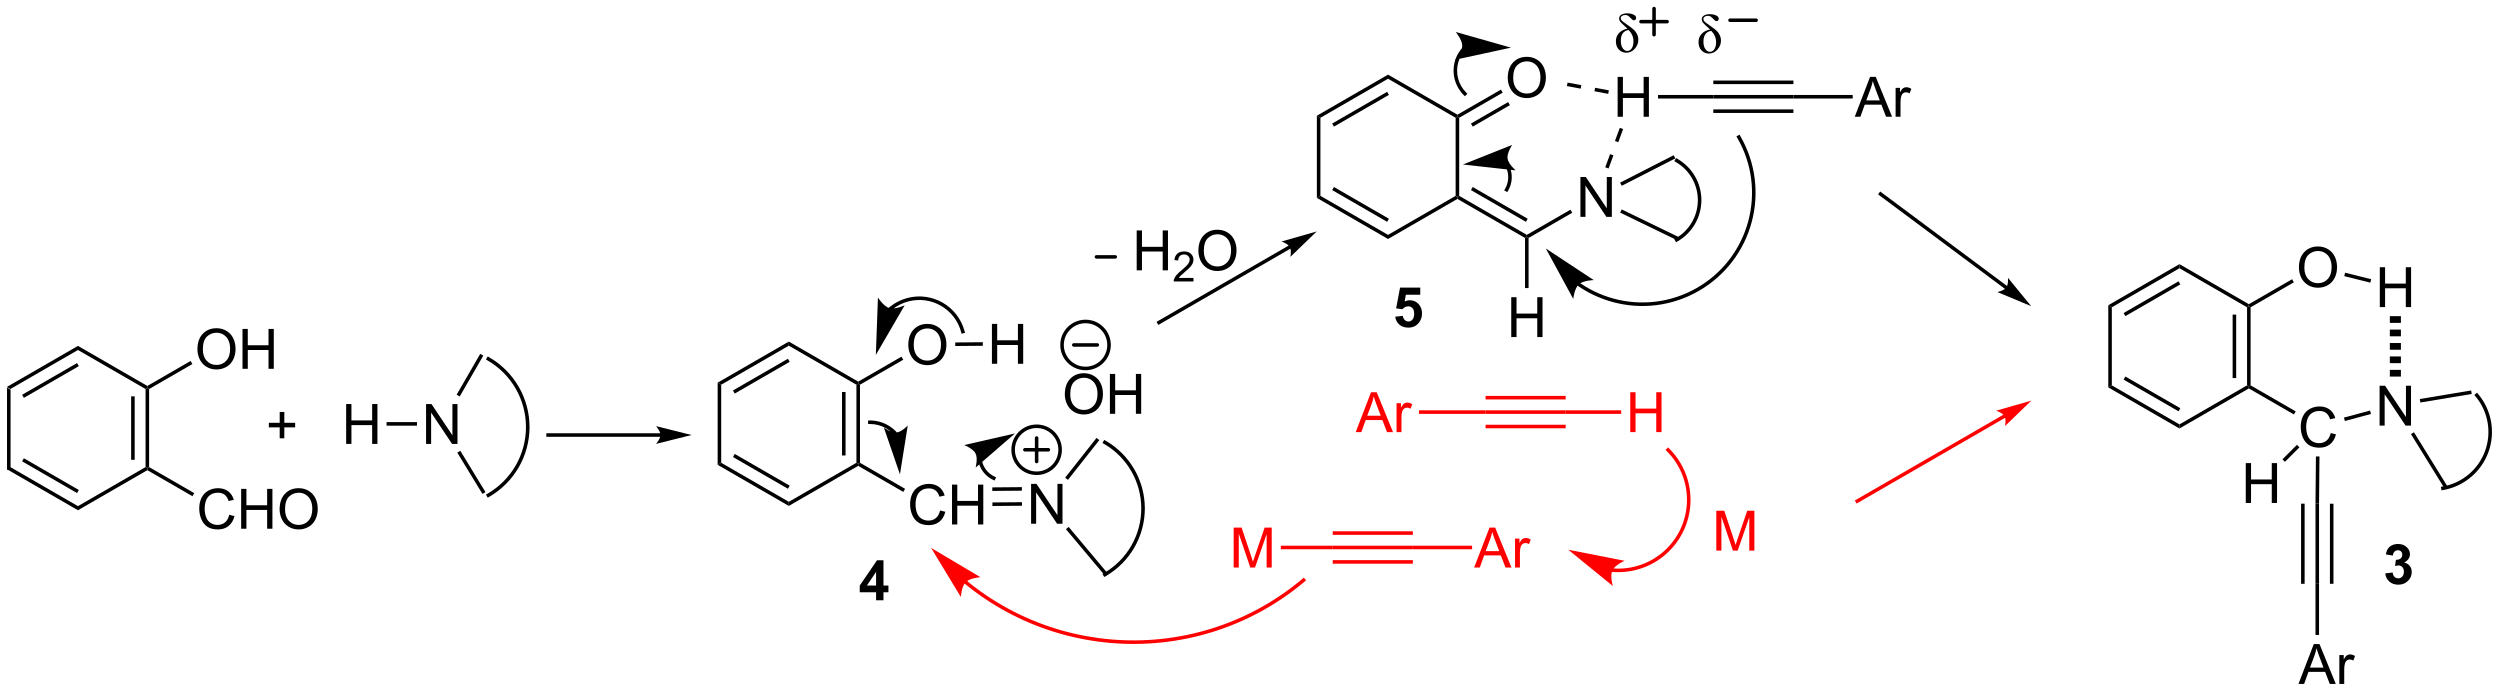 <?xml version="1.0" encoding="UTF-8"?>
<!DOCTYPE svg PUBLIC '-//W3C//DTD SVG 1.0//EN'
          'http://www.w3.org/TR/2001/REC-SVG-20010904/DTD/svg10.dtd'>
<svg stroke-dasharray="none" shape-rendering="auto" xmlns="http://www.w3.org/2000/svg" font-family="'Dialog'" text-rendering="auto" width="985" fill-opacity="1" color-interpolation="auto" color-rendering="auto" preserveAspectRatio="xMidYMid meet" font-size="12px" viewBox="0 0 985 273" fill="black" xmlns:xlink="http://www.w3.org/1999/xlink" stroke="black" image-rendering="auto" stroke-miterlimit="10" stroke-linecap="square" stroke-linejoin="miter" font-style="normal" stroke-width="1" height="273" stroke-dashoffset="0" font-weight="normal" stroke-opacity="1"
><!--Generated by the Batik Graphics2D SVG Generator--><defs id="genericDefs"
  /><g
  ><defs id="defs1"
    ><clipPath clipPathUnits="userSpaceOnUse" id="clipPath1"
      ><path d="M0.633 2.242 L369.94 2.242 L369.94 104.289 L0.633 104.289 L0.633 2.242 Z"
      /></clipPath
      ><clipPath clipPathUnits="userSpaceOnUse" id="clipPath2"
      ><path d="M90.095 177.229 L90.095 276.44 L449.133 276.44 L449.133 177.229 Z"
      /></clipPath
    ></defs
    ><g transform="scale(2.667,2.667) translate(-0.633,-2.242) matrix(1.029,0,0,1.029,-92.039,-180.056)"
    ><path d="M91.067 232.809 L91.577 233.104 L91.577 244.318 L91.067 244.613 Z" stroke="none" clip-path="url(#clipPath2)"
    /></g
    ><g transform="matrix(2.743,0,0,2.743,-247.124,-486.128)"
    ><path d="M91.067 244.613 L91.577 244.318 L101.289 249.925 L101.289 250.514 ZM93.266 243.49 L101.161 248.048 L101.416 247.607 L93.521 243.048 Z" stroke="none" clip-path="url(#clipPath2)"
    /></g
    ><g transform="matrix(2.743,0,0,2.743,-247.124,-486.128)"
    ><path d="M101.289 250.514 L101.289 249.925 L111.001 244.318 L111.256 244.465 L111.256 244.76 Z" stroke="none" clip-path="url(#clipPath2)"
    /></g
    ><g transform="matrix(2.743,0,0,2.743,-247.124,-486.128)"
    ><path d="M111.511 244.318 L111.256 244.465 L111.001 244.318 L111.001 233.104 L111.256 232.957 L111.511 233.104 ZM109.439 243.269 L109.439 234.153 L108.929 234.153 L108.929 243.269 Z" stroke="none" clip-path="url(#clipPath2)"
    /></g
    ><g transform="matrix(2.743,0,0,2.743,-247.124,-486.128)"
    ><path d="M111.256 232.662 L111.256 232.957 L111.001 233.104 L101.289 227.497 L101.289 226.908 Z" stroke="none" clip-path="url(#clipPath2)"
    /></g
    ><g transform="matrix(2.743,0,0,2.743,-247.124,-486.128)"
    ><path d="M101.289 226.908 L101.289 227.497 L91.577 233.104 L91.067 232.809 ZM101.161 229.373 L93.266 233.932 L93.521 234.374 L101.416 229.815 Z" stroke="none" clip-path="url(#clipPath2)"
    /></g
    ><g transform="matrix(2.743,0,0,2.743,-247.124,-486.128)"
    ><path d="M118.451 227.408 Q118.451 225.981 119.216 225.176 Q119.982 224.369 121.193 224.369 Q121.985 224.369 122.62 224.749 Q123.258 225.127 123.591 225.804 Q123.927 226.481 123.927 227.34 Q123.927 228.213 123.576 228.9 Q123.224 229.588 122.578 229.942 Q121.935 230.296 121.188 230.296 Q120.38 230.296 119.743 229.905 Q119.107 229.512 118.779 228.838 Q118.451 228.161 118.451 227.408 ZM119.232 227.419 Q119.232 228.455 119.787 229.051 Q120.344 229.645 121.185 229.645 Q122.039 229.645 122.591 229.044 Q123.146 228.442 123.146 227.338 Q123.146 226.637 122.909 226.117 Q122.672 225.596 122.216 225.309 Q121.763 225.02 121.196 225.02 Q120.391 225.02 119.81 225.575 Q119.232 226.127 119.232 227.419 ZM124.926 230.197 L124.926 224.471 L125.684 224.471 L125.684 226.822 L128.661 226.822 L128.661 224.471 L129.418 224.471 L129.418 230.197 L128.661 230.197 L128.661 227.497 L125.684 227.497 L125.684 230.197 L124.926 230.197 Z" stroke="none" clip-path="url(#clipPath2)"
    /></g
    ><g transform="matrix(2.743,0,0,2.743,-247.124,-486.128)"
    ><path d="M111.511 233.104 L111.256 232.957 L111.256 232.662 L117.47 229.074 L117.725 229.516 Z" stroke="none" clip-path="url(#clipPath2)"
    /></g
    ><g transform="matrix(2.743,0,0,2.743,-247.124,-486.128)"
    ><path d="M123.016 251.167 L123.774 251.357 Q123.537 252.292 122.917 252.784 Q122.297 253.274 121.404 253.274 Q120.477 253.274 119.896 252.896 Q119.318 252.518 119.013 251.805 Q118.711 251.089 118.711 250.268 Q118.711 249.373 119.052 248.708 Q119.396 248.042 120.026 247.695 Q120.656 247.349 121.414 247.349 Q122.274 247.349 122.86 247.787 Q123.446 248.224 123.677 249.018 L122.93 249.193 Q122.732 248.568 122.352 248.284 Q121.974 247.998 121.399 247.998 Q120.74 247.998 120.295 248.315 Q119.852 248.63 119.672 249.164 Q119.493 249.698 119.493 250.263 Q119.493 250.995 119.706 251.539 Q119.92 252.083 120.368 252.354 Q120.818 252.623 121.341 252.623 Q121.977 252.623 122.417 252.255 Q122.86 251.888 123.016 251.167 ZM124.731 253.175 L124.731 247.448 L125.489 247.448 L125.489 249.8 L128.465 249.8 L128.465 247.448 L129.223 247.448 L129.223 253.175 L128.465 253.175 L128.465 250.474 L125.489 250.474 L125.489 253.175 L124.731 253.175 ZM130.256 250.386 Q130.256 248.958 131.021 248.154 Q131.787 247.346 132.998 247.346 Q133.789 247.346 134.425 247.727 Q135.063 248.104 135.396 248.781 Q135.732 249.458 135.732 250.318 Q135.732 251.19 135.381 251.878 Q135.029 252.565 134.383 252.919 Q133.74 253.274 132.993 253.274 Q132.185 253.274 131.547 252.883 Q130.912 252.49 130.584 251.815 Q130.256 251.138 130.256 250.386 ZM131.037 250.396 Q131.037 251.432 131.591 252.029 Q132.149 252.623 132.99 252.623 Q133.844 252.623 134.396 252.021 Q134.951 251.419 134.951 250.315 Q134.951 249.615 134.714 249.094 Q134.477 248.573 134.021 248.287 Q133.568 247.998 133 247.998 Q132.196 247.998 131.615 248.552 Q131.037 249.104 131.037 250.396 Z" stroke="none" clip-path="url(#clipPath2)"
    /></g
    ><g transform="matrix(2.743,0,0,2.743,-247.124,-486.128)"
    ><path d="M111.256 244.76 L111.256 244.465 L111.511 244.318 L117.989 248.058 L117.734 248.5 Z" stroke="none" clip-path="url(#clipPath2)"
    /></g
    ><g transform="matrix(2.743,0,0,2.743,-247.124,-486.128)"
    ><path d="M130.268 240.181 L130.268 238.611 L128.708 238.611 L128.708 237.955 L130.268 237.955 L130.268 236.398 L130.932 236.398 L130.932 237.955 L132.489 237.955 L132.489 238.611 L130.932 238.611 L130.932 240.181 L130.268 240.181 Z" stroke="none" clip-path="url(#clipPath2)"
    /></g
    ><g transform="matrix(2.743,0,0,2.743,-247.124,-486.128)"
    ><path d="M139.814 240.987 L139.814 235.26 L140.572 235.26 L140.572 237.612 L143.549 237.612 L143.549 235.26 L144.306 235.26 L144.306 240.987 L143.549 240.987 L143.549 238.286 L140.572 238.286 L140.572 240.987 L139.814 240.987 Z" stroke="none" clip-path="url(#clipPath2)"
    /></g
    ><g transform="matrix(2.743,0,0,2.743,-247.124,-486.128)"
    ><path d="M151.292 240.987 L151.292 235.26 L152.07 235.26 L155.078 239.755 L155.078 235.26 L155.805 235.26 L155.805 240.987 L155.026 240.987 L152.018 236.487 L152.018 240.987 L151.292 240.987 Z" stroke="none" clip-path="url(#clipPath2)"
    /></g
    ><g transform="matrix(2.743,0,0,2.743,-247.124,-486.128)"
    ><path d="M145.618 238.367 L145.618 237.856 L149.988 237.856 L149.988 238.367 Z" stroke="none" clip-path="url(#clipPath2)"
    /></g
    ><g transform="matrix(2.743,0,0,2.743,-247.124,-486.128)"
    ><path d="M156.126 234.173 L155.684 233.918 L159.071 228.052 L159.513 228.307 Z" stroke="none" clip-path="url(#clipPath2)"
    /></g
    ><g transform="matrix(2.743,0,0,2.743,-247.124,-486.128)"
    ><path d="M155.774 242.238 L156.21 241.973 L159.829 247.911 L159.393 248.177 Z" stroke="none" clip-path="url(#clipPath2)"
    /></g
    ><g transform="matrix(2.743,0,0,2.743,-247.124,-486.128)"
    ><path d="M193.175 232.19 L193.685 232.484 L193.685 243.698 L193.175 243.993 Z" stroke="none" clip-path="url(#clipPath2)"
    /></g
    ><g transform="matrix(2.743,0,0,2.743,-247.124,-486.128)"
    ><path d="M193.175 243.993 L193.685 243.698 L203.397 249.306 L203.397 249.895 ZM195.374 242.871 L203.269 247.429 L203.524 246.987 L195.629 242.429 Z" stroke="none" clip-path="url(#clipPath2)"
    /></g
    ><g transform="matrix(2.743,0,0,2.743,-247.124,-486.128)"
    ><path d="M203.397 249.895 L203.397 249.306 L213.108 243.698 L213.363 243.846 L213.363 244.14 Z" stroke="none" clip-path="url(#clipPath2)"
    /></g
    ><g transform="matrix(2.743,0,0,2.743,-247.124,-486.128)"
    ><path d="M213.619 243.698 L213.363 243.846 L213.108 243.698 L213.108 232.484 L213.363 232.337 L213.619 232.484 ZM211.547 242.65 L211.547 233.533 L211.037 233.533 L211.037 242.65 Z" stroke="none" clip-path="url(#clipPath2)"
    /></g
    ><g transform="matrix(2.743,0,0,2.743,-247.124,-486.128)"
    ><path d="M213.363 232.043 L213.363 232.337 L213.108 232.484 L203.397 226.877 L203.397 226.288 Z" stroke="none" clip-path="url(#clipPath2)"
    /></g
    ><g transform="matrix(2.743,0,0,2.743,-247.124,-486.128)"
    ><path d="M203.397 226.288 L203.397 226.877 L193.685 232.484 L193.175 232.19 ZM203.269 228.754 L195.374 233.312 L195.629 233.754 L203.524 229.196 Z" stroke="none" clip-path="url(#clipPath2)"
    /></g
    ><g transform="matrix(2.743,0,0,2.743,-247.124,-486.128)"
    ><path d="M220.559 226.789 Q220.559 225.362 221.324 224.557 Q222.09 223.75 223.301 223.75 Q224.092 223.75 224.728 224.13 Q225.366 224.507 225.699 225.185 Q226.035 225.862 226.035 226.721 Q226.035 227.593 225.684 228.281 Q225.332 228.968 224.686 229.323 Q224.043 229.677 223.296 229.677 Q222.488 229.677 221.85 229.286 Q221.215 228.893 220.887 228.218 Q220.559 227.541 220.559 226.789 ZM221.34 226.799 Q221.34 227.836 221.894 228.432 Q222.452 229.026 223.293 229.026 Q224.147 229.026 224.699 228.424 Q225.254 227.823 225.254 226.718 Q225.254 226.018 225.017 225.497 Q224.78 224.976 224.324 224.69 Q223.871 224.401 223.303 224.401 Q222.499 224.401 221.918 224.955 Q221.34 225.507 221.34 226.799 Z" stroke="none" clip-path="url(#clipPath2)"
    /></g
    ><g transform="matrix(2.743,0,0,2.743,-247.124,-486.128)"
    ><path d="M213.619 232.484 L213.363 232.337 L213.363 232.043 L219.578 228.455 L219.833 228.897 Z" stroke="none" clip-path="url(#clipPath2)"
    /></g
    ><g transform="matrix(2.743,0,0,2.743,-247.124,-486.128)"
    ><path d="M225.124 250.547 L225.881 250.738 Q225.644 251.672 225.025 252.165 Q224.405 252.654 223.512 252.654 Q222.585 252.654 222.004 252.277 Q221.426 251.899 221.121 251.185 Q220.819 250.469 220.819 249.649 Q220.819 248.753 221.16 248.089 Q221.504 247.422 222.134 247.076 Q222.764 246.73 223.522 246.73 Q224.381 246.73 224.967 247.167 Q225.553 247.605 225.785 248.399 L225.038 248.573 Q224.84 247.948 224.46 247.665 Q224.082 247.378 223.506 247.378 Q222.848 247.378 222.402 247.696 Q221.96 248.011 221.78 248.545 Q221.6 249.079 221.6 249.644 Q221.6 250.375 221.814 250.92 Q222.027 251.464 222.475 251.735 Q222.926 252.003 223.449 252.003 Q224.085 252.003 224.525 251.636 Q224.967 251.269 225.124 250.547 ZM226.839 252.555 L226.839 246.829 L227.596 246.829 L227.596 249.18 L230.573 249.18 L230.573 246.829 L231.331 246.829 L231.331 252.555 L230.573 252.555 L230.573 249.855 L227.596 249.855 L227.596 252.555 L226.839 252.555 Z" stroke="none" clip-path="url(#clipPath2)"
    /></g
    ><g transform="matrix(2.743,0,0,2.743,-247.124,-486.128)"
    ><path d="M213.363 244.14 L213.363 243.846 L213.619 243.698 L220.096 247.439 L219.841 247.881 Z" stroke="none" clip-path="url(#clipPath2)"
    /></g
    ><g transform="matrix(2.743,0,0,2.743,-247.124,-486.128)"
    ><path d="M184.961 239.455 L168.822 239.455 L168.567 239.455 L168.567 239.965 L168.822 239.965 L184.961 239.965 L185.216 239.965 L185.216 239.455 L184.961 239.455 ZM189.426 239.71 L184.323 238.434 C184.323 238.434 184.961 239.152 184.961 239.71 C184.961 240.268 184.323 240.986 184.323 240.986 Z" stroke="none" clip-path="url(#clipPath2)"
    /></g
    ><g transform="matrix(2.743,0,0,2.743,-247.124,-486.128)"
    ><path d="M238.196 252.455 L238.196 246.729 L238.974 246.729 L241.982 251.223 L241.982 246.729 L242.708 246.729 L242.708 252.455 L241.93 252.455 L238.922 247.955 L238.922 252.455 L238.196 252.455 Z" stroke="none" clip-path="url(#clipPath2)"
    /></g
    ><g transform="matrix(2.743,0,0,2.743,-247.124,-486.128)"
    ><path d="M232.645 249.905 L232.64 249.395 L236.889 249.357 L236.894 249.867 ZM232.625 247.743 L236.875 247.705 L236.87 247.195 L232.621 247.233 Z" stroke="none" clip-path="url(#clipPath2)"
    /></g
    ><g transform="matrix(2.743,0,0,2.743,-247.124,-486.128)"
    ><path d="M243.201 253.238 L243.591 252.91 L249.268 259.668 L248.877 259.996 Z" stroke="none" clip-path="url(#clipPath2)"
    /></g
    ><g transform="matrix(2.743,0,0,2.743,-247.124,-486.128)"
    ><path d="M243.49 246.154 L243.089 245.837 L247.594 240.129 L247.994 240.445 Z" stroke="none" clip-path="url(#clipPath2)"
    /></g
    ><g stroke-width="0.51" transform="matrix(2.743,0,0,2.743,-247.124,-486.128)" stroke-linejoin="round" stroke-linecap="round"
    ><path fill="none" d="M238.993 245.203 C237.129 245.203 235.618 243.692 235.618 241.828 C235.618 239.964 237.129 238.453 238.993 238.453 C240.857 238.453 242.368 239.964 242.368 241.828 C242.368 243.692 240.857 245.203 238.993 245.203 M237.306 241.828 L240.681 241.828 M238.993 240.14 L238.993 243.515" clip-path="url(#clipPath2)"
    /></g
    ><g transform="matrix(2.743,0,0,2.743,-247.124,-486.128)"
    ><path d="M232.57 229.478 L232.57 223.751 L233.328 223.751 L233.328 226.103 L236.304 226.103 L236.304 223.751 L237.062 223.751 L237.062 229.478 L236.304 229.478 L236.304 226.777 L233.328 226.777 L233.328 229.478 L232.57 229.478 Z" stroke="none" clip-path="url(#clipPath2)"
    /></g
    ><g transform="matrix(2.743,0,0,2.743,-247.124,-486.128)"
    ><path d="M227.306 226.926 L227.302 226.416 L231.264 226.38 L231.268 226.89 Z" stroke="none" clip-path="url(#clipPath2)"
    /></g
    ><g transform="matrix(2.743,0,0,2.743,-247.124,-486.128)"
    ><path d="M378.416 218.329 L360.363 204.884 L360.158 204.732 L359.854 205.141 L360.058 205.294 L378.111 218.738 L378.316 218.89 L378.621 218.481 L378.416 218.329 ZM381.844 221.2 L378.514 217.129 C378.514 217.129 378.597 218.086 378.264 218.533 C377.93 218.981 376.99 219.175 376.99 219.175 Z" stroke="none" clip-path="url(#clipPath2)"
    /></g
    ><g transform="matrix(2.743,0,0,2.743,-247.124,-486.128)"
    ><path d="M392.922 221.068 L393.432 221.363 L393.432 232.577 L392.922 232.871 Z" stroke="none" clip-path="url(#clipPath2)"
    /></g
    ><g transform="matrix(2.743,0,0,2.743,-247.124,-486.128)"
    ><path d="M392.922 232.871 L393.432 232.577 L403.144 238.184 L403.144 238.773 ZM395.121 231.749 L403.016 236.307 L403.271 235.865 L395.376 231.307 Z" stroke="none" clip-path="url(#clipPath2)"
    /></g
    ><g transform="matrix(2.743,0,0,2.743,-247.124,-486.128)"
    ><path d="M403.144 238.773 L403.144 238.184 L412.856 232.577 L413.111 232.724 L413.111 233.019 Z" stroke="none" clip-path="url(#clipPath2)"
    /></g
    ><g transform="matrix(2.743,0,0,2.743,-247.124,-486.128)"
    ><path d="M413.366 232.577 L413.111 232.724 L412.856 232.577 L412.856 221.363 L413.111 221.215 L413.366 221.363 ZM411.294 231.528 L411.294 222.411 L410.784 222.411 L410.784 231.528 Z" stroke="none" clip-path="url(#clipPath2)"
    /></g
    ><g transform="matrix(2.743,0,0,2.743,-247.124,-486.128)"
    ><path d="M413.111 220.921 L413.111 221.215 L412.856 221.363 L403.144 215.756 L403.144 215.167 Z" stroke="none" clip-path="url(#clipPath2)"
    /></g
    ><g transform="matrix(2.743,0,0,2.743,-247.124,-486.128)"
    ><path d="M403.144 215.167 L403.144 215.756 L393.432 221.363 L392.922 221.068 ZM403.016 217.632 L395.121 222.191 L395.376 222.632 L403.271 218.074 Z" stroke="none" clip-path="url(#clipPath2)"
    /></g
    ><g transform="matrix(2.743,0,0,2.743,-247.124,-486.128)"
    ><path d="M420.306 215.667 Q420.306 214.24 421.071 213.435 Q421.837 212.628 423.048 212.628 Q423.84 212.628 424.475 213.008 Q425.113 213.386 425.446 214.063 Q425.782 214.74 425.782 215.599 Q425.782 216.472 425.431 217.159 Q425.079 217.847 424.433 218.201 Q423.79 218.555 423.043 218.555 Q422.236 218.555 421.598 218.164 Q420.962 217.771 420.634 217.097 Q420.306 216.42 420.306 215.667 ZM421.087 215.678 Q421.087 216.714 421.642 217.31 Q422.199 217.904 423.04 217.904 Q423.894 217.904 424.446 217.303 Q425.001 216.701 425.001 215.597 Q425.001 214.896 424.764 214.375 Q424.527 213.855 424.071 213.568 Q423.618 213.279 423.051 213.279 Q422.246 213.279 421.665 213.834 Q421.087 214.386 421.087 215.678 Z" stroke="none" clip-path="url(#clipPath2)"
    /></g
    ><g transform="matrix(2.743,0,0,2.743,-247.124,-486.128)"
    ><path d="M413.366 221.363 L413.111 221.215 L413.111 220.921 L419.325 217.333 L419.58 217.775 Z" stroke="none" clip-path="url(#clipPath2)"
    /></g
    ><g transform="matrix(2.743,0,0,2.743,-247.124,-486.128)"
    ><path d="M424.871 239.426 L425.629 239.616 Q425.392 240.551 424.772 241.043 Q424.152 241.532 423.259 241.532 Q422.332 241.532 421.751 241.155 Q421.173 240.777 420.868 240.064 Q420.566 239.348 420.566 238.527 Q420.566 237.631 420.907 236.967 Q421.251 236.301 421.881 235.954 Q422.512 235.608 423.269 235.608 Q424.129 235.608 424.715 236.046 Q425.301 236.483 425.532 237.277 L424.785 237.452 Q424.587 236.827 424.207 236.543 Q423.829 236.256 423.254 236.256 Q422.595 236.256 422.15 236.574 Q421.707 236.889 421.527 237.423 Q421.348 237.957 421.348 238.522 Q421.348 239.254 421.561 239.798 Q421.775 240.342 422.223 240.613 Q422.673 240.881 423.196 240.881 Q423.832 240.881 424.272 240.514 Q424.715 240.147 424.871 239.426 Z" stroke="none" clip-path="url(#clipPath2)"
    /></g
    ><g transform="matrix(2.743,0,0,2.743,-247.124,-486.128)"
    ><path d="M413.111 233.019 L413.111 232.724 L413.366 232.577 L419.844 236.317 L419.589 236.759 Z" stroke="none" clip-path="url(#clipPath2)"
    /></g
    ><g transform="matrix(2.743,0,0,2.743,-247.124,-486.128)"
    ><path d="M422.748 242.788 L423.258 242.793 L423.196 249.577 L422.686 249.573 Z" stroke="none" clip-path="url(#clipPath2)"
    /></g
    ><g transform="matrix(2.743,0,0,2.743,-247.124,-486.128)"
    ><path d="M422.686 249.573 L423.196 249.577 L423.196 261.084 L422.686 261.084 ZM424.758 249.584 L424.758 261.084 L425.268 261.084 L425.268 249.584 ZM420.615 249.575 L420.615 261.084 L421.125 261.084 L421.125 249.575 Z" stroke="none" clip-path="url(#clipPath2)"
    /></g
    ><g transform="matrix(2.743,0,0,2.743,-247.124,-486.128)"
    ><path d="M420.241 275.467 L422.441 269.741 L423.259 269.741 L425.603 275.467 L424.738 275.467 L424.072 273.733 L421.676 273.733 L421.048 275.467 L420.241 275.467 ZM421.894 273.116 L423.837 273.116 L423.238 271.53 Q422.965 270.806 422.832 270.342 Q422.723 270.892 422.525 271.436 L421.894 273.116 ZM426.111 275.467 L426.111 271.319 L426.743 271.319 L426.743 271.946 Q426.986 271.506 427.189 271.366 Q427.394 271.225 427.642 271.225 Q427.996 271.225 428.363 271.452 L428.121 272.103 Q427.863 271.952 427.605 271.952 Q427.376 271.952 427.191 272.09 Q427.009 272.228 426.931 272.475 Q426.814 272.85 426.814 273.295 L426.814 275.467 L426.111 275.467 Z" stroke="none" clip-path="url(#clipPath2)"
    /></g
    ><g transform="matrix(2.743,0,0,2.743,-247.124,-486.128)"
    ><path d="M422.686 261.084 L423.196 261.084 L423.196 268.429 L422.686 268.429 Z" stroke="none" clip-path="url(#clipPath2)"
    /></g
    ><g transform="matrix(2.743,0,0,2.743,-247.124,-486.128)"
    ><path d="M412.671 249.471 L412.671 243.745 L413.428 243.745 L413.428 246.096 L416.405 246.096 L416.405 243.745 L417.163 243.745 L417.163 249.471 L416.405 249.471 L416.405 246.771 L413.428 246.771 L413.428 249.471 L412.671 249.471 Z" stroke="none" clip-path="url(#clipPath2)"
    /></g
    ><g transform="matrix(2.743,0,0,2.743,-247.124,-486.128)"
    ><path d="M420.019 241.122 L420.38 241.483 L418.3 243.562 L417.939 243.202 Z" stroke="none" clip-path="url(#clipPath2)"
    /></g
    ><g transform="matrix(2.743,0,0,2.743,-247.124,-486.128)"
    ><path d="M431.894 238.355 L431.894 232.628 L432.672 232.628 L435.68 237.123 L435.68 232.628 L436.407 232.628 L436.407 238.355 L435.628 238.355 L432.62 233.855 L432.62 238.355 L431.894 238.355 Z" stroke="none" clip-path="url(#clipPath2)"
    /></g
    ><g transform="matrix(2.743,0,0,2.743,-247.124,-486.128)"
    ><path d="M426.907 237.697 L426.774 237.205 L430.523 236.195 L430.656 236.688 Z" stroke="none" clip-path="url(#clipPath2)"
    /></g
    ><g transform="matrix(2.743,0,0,2.743,-247.124,-486.128)"
    ><path d="M431.925 221.335 L431.925 215.608 L432.683 215.608 L432.683 217.96 L435.659 217.96 L435.659 215.608 L436.417 215.608 L436.417 221.335 L435.659 221.335 L435.659 218.634 L432.683 218.634 L432.683 221.335 L431.925 221.335 Z" stroke="none" clip-path="url(#clipPath2)"
    /></g
    ><g transform="matrix(2.743,0,0,2.743,-247.124,-486.128)"
    ><path d="M426.817 216.891 L426.94 216.396 L430.683 217.329 L430.559 217.825 Z" stroke="none" clip-path="url(#clipPath2)"
    /></g
    ><g transform="matrix(2.743,0,0,2.743,-247.124,-486.128)"
    ><path d="M436.399 239.586 L436.833 239.317 L441.729 247.231 L441.295 247.499 Z" stroke="none" clip-path="url(#clipPath2)"
    /></g
    ><g transform="matrix(2.743,0,0,2.743,-247.124,-486.128)"
    ><path d="M437.755 235.043 L437.671 234.54 L445.043 233.31 L445.127 233.813 Z" stroke="none" clip-path="url(#clipPath2)"
    /></g
    ><g transform="matrix(2.743,0,0,2.743,-247.124,-486.128)"
    ><path d="M434.953 222.639 L434.953 223.603 L433.366 223.603 L433.366 222.639 ZM434.953 224.567 L434.953 225.531 L433.366 225.531 L433.366 224.567 ZM434.953 226.495 L434.953 227.46 L433.366 227.46 L433.366 226.495 ZM434.953 228.424 L434.953 229.388 L433.366 229.388 L433.366 228.424 ZM434.953 230.352 L434.953 231.316 L433.366 231.316 L433.366 230.352 Z" stroke="none" clip-path="url(#clipPath2)"
    /></g
    ><g transform="matrix(2.743,0,0,2.743,-247.124,-486.128)"
    ><path d="M219.064 239.5 L219.064 239.5 L219.06 239.496 L219.058 239.493 C219.048 239.482 219.039 239.471 219.03 239.46 C219.011 239.438 218.992 239.416 218.973 239.395 C218.897 239.309 218.819 239.226 218.738 239.145 C218.415 238.823 218.052 238.546 217.66 238.319 C216.875 237.866 215.973 237.617 215.037 237.617 L214.782 237.617 L214.782 238.127 L215.037 238.127 C215.884 238.127 216.697 238.353 217.405 238.761 C217.759 238.966 218.087 239.216 218.379 239.507 C218.451 239.579 218.523 239.655 218.591 239.732 C218.608 239.751 218.625 239.771 218.641 239.791 C218.65 239.8 218.658 239.811 218.667 239.821 L218.669 239.824 L218.671 239.826 L218.669 239.823 L218.831 240.021 L219.226 239.698 L219.064 239.5 ZM219.359 245.358 L220.482 238.346 C220.482 238.346 219.59 239.287 218.84 239.352 C218.089 239.417 217.05 238.643 217.05 238.643 Z" stroke="none" clip-path="url(#clipPath2)"
    /></g
    ><g transform="matrix(2.743,0,0,2.743,-247.124,-486.128)"
    ><path d="M230.612 241.983 L230.612 241.984 L230.61 241.996 L230.605 242.019 C230.602 242.035 230.6 242.051 230.597 242.066 C230.592 242.097 230.587 242.128 230.583 242.159 C230.565 242.283 230.554 242.406 230.548 242.53 C230.527 243.025 230.602 243.516 230.766 243.976 C231.094 244.897 231.773 245.69 232.722 246.141 L232.952 246.25 L233.171 245.79 L232.941 245.68 C232.114 245.288 231.529 244.598 231.247 243.804 C231.105 243.407 231.039 242.981 231.058 242.552 C231.062 242.446 231.072 242.338 231.088 242.231 C231.092 242.204 231.096 242.177 231.1 242.15 C231.102 242.137 231.105 242.124 231.107 242.111 L231.111 242.09 L231.113 242.08 L231.113 242.08 L231.162 241.829 L230.661 241.732 L230.612 241.983 ZM235.885 239.484 L228.588 241.15 C228.588 241.15 229.859 241.65 230.219 242.358 C230.578 243.066 230.23 244.387 230.23 244.387 Z" stroke="none" clip-path="url(#clipPath2)"
    /></g
    ><g transform="matrix(2.743,0,0,2.743,-247.124,-486.128)"
    ><path d="M299.689 205.356 L299.434 205.504 L299.178 205.356 L299.178 194.142 L299.434 193.995 L299.689 194.142 Z" stroke="none" clip-path="url(#clipPath2)"
    /></g
    ><g transform="matrix(2.743,0,0,2.743,-247.124,-486.128)"
    ><path d="M299.434 193.7 L299.434 193.995 L299.178 194.142 L289.467 188.535 L289.467 187.946 Z" stroke="none" clip-path="url(#clipPath2)"
    /></g
    ><g transform="matrix(2.743,0,0,2.743,-247.124,-486.128)"
    ><path d="M289.467 187.946 L289.467 188.535 L279.755 194.142 L279.245 193.848 ZM289.339 190.412 L281.444 194.97 L281.699 195.412 L289.594 190.853 Z" stroke="none" clip-path="url(#clipPath2)"
    /></g
    ><g transform="matrix(2.743,0,0,2.743,-247.124,-486.128)"
    ><path d="M279.245 193.848 L279.755 194.142 L279.755 205.356 L279.245 205.651 Z" stroke="none" clip-path="url(#clipPath2)"
    /></g
    ><g transform="matrix(2.743,0,0,2.743,-247.124,-486.128)"
    ><path d="M279.245 205.651 L279.755 205.356 L289.467 210.963 L289.467 211.553 ZM281.444 204.529 L289.339 209.087 L289.594 208.645 L281.699 204.087 Z" stroke="none" clip-path="url(#clipPath2)"
    /></g
    ><g transform="matrix(2.743,0,0,2.743,-247.124,-486.128)"
    ><path d="M289.467 211.553 L289.467 210.963 L299.178 205.356 L299.434 205.504 L299.434 205.798 Z" stroke="none" clip-path="url(#clipPath2)"
    /></g
    ><g transform="matrix(2.743,0,0,2.743,-247.124,-486.128)"
    ><path d="M317.102 208.379 L317.102 202.652 L317.88 202.652 L320.888 207.147 L320.888 202.652 L321.615 202.652 L321.615 208.379 L320.836 208.379 L317.828 203.879 L317.828 208.379 L317.102 208.379 Z" stroke="none" clip-path="url(#clipPath2)"
    /></g
    ><g transform="matrix(2.743,0,0,2.743,-247.124,-486.128)"
    ><path d="M306.663 188.427 Q306.663 187 307.429 186.195 Q308.195 185.387 309.406 185.387 Q310.197 185.387 310.833 185.768 Q311.471 186.145 311.804 186.822 Q312.14 187.5 312.14 188.359 Q312.14 189.231 311.788 189.919 Q311.437 190.606 310.791 190.96 Q310.148 191.315 309.401 191.315 Q308.593 191.315 307.955 190.924 Q307.32 190.531 306.992 189.856 Q306.663 189.179 306.663 188.427 ZM307.445 188.437 Q307.445 189.473 308 190.07 Q308.557 190.663 309.398 190.663 Q310.252 190.663 310.804 190.062 Q311.359 189.46 311.359 188.356 Q311.359 187.656 311.122 187.135 Q310.885 186.614 310.429 186.328 Q309.976 186.038 309.408 186.038 Q308.604 186.038 308.023 186.593 Q307.445 187.145 307.445 188.437 Z" stroke="none" clip-path="url(#clipPath2)"
    /></g
    ><g transform="matrix(2.743,0,0,2.743,-247.124,-486.128)"
    ><path d="M299.434 205.798 L299.434 205.504 L299.689 205.356 L309.401 210.963 L309.401 211.258 L309.145 211.405 ZM301.378 204.529 L309.273 209.087 L309.528 208.645 L301.633 204.087 Z" stroke="none" clip-path="url(#clipPath2)"
    /></g
    ><g transform="matrix(2.743,0,0,2.743,-247.124,-486.128)"
    ><path d="M309.656 211.405 L309.401 211.258 L309.401 210.963 L315.67 207.344 L315.925 207.785 Z" stroke="none" clip-path="url(#clipPath2)"
    /></g
    ><g transform="matrix(2.743,0,0,2.743,-247.124,-486.128)"
    ><path d="M305.683 190.093 L305.938 190.534 L299.689 194.142 L299.434 193.995 L299.434 193.7 ZM306.718 191.887 L301.378 194.97 L301.633 195.412 L306.973 192.328 Z" stroke="none" clip-path="url(#clipPath2)"
    /></g
    ><g transform="matrix(2.743,0,0,2.743,-247.124,-486.128)"
    ><path d="M307.166 225.642 L307.166 219.915 L307.924 219.915 L307.924 222.267 L310.901 222.267 L310.901 219.915 L311.658 219.915 L311.658 225.642 L310.901 225.642 L310.901 222.941 L307.924 222.941 L307.924 225.642 L307.166 225.642 Z" stroke="none" clip-path="url(#clipPath2)"
    /></g
    ><g transform="matrix(2.743,0,0,2.743,-247.124,-486.128)"
    ><path d="M309.145 211.405 L309.401 211.258 L309.656 211.405 L309.656 218.603 L309.145 218.603 Z" stroke="none" clip-path="url(#clipPath2)"
    /></g
    ><g transform="matrix(2.743,0,0,2.743,-247.124,-486.128)"
    ><path d="M322.446 193.996 L322.446 188.269 L323.204 188.269 L323.204 190.621 L326.18 190.621 L326.18 188.269 L326.938 188.269 L326.938 193.996 L326.18 193.996 L326.18 191.296 L323.204 191.296 L323.204 193.996 L322.446 193.996 Z" stroke="none" clip-path="url(#clipPath2)"
    /></g
    ><g transform="matrix(2.743,0,0,2.743,-247.124,-486.128)"
    ><path d="M328.25 191.376 L328.25 190.866 L336.189 190.866 L336.189 191.376 Z" stroke="none" clip-path="url(#clipPath2)"
    /></g
    ><g transform="matrix(2.743,0,0,2.743,-247.124,-486.128)"
    ><path d="M336.189 191.376 L336.189 190.866 L347.697 190.866 L347.697 191.376 ZM336.189 189.305 L347.697 189.305 L347.697 188.794 L336.189 188.794 ZM336.189 193.448 L347.697 193.448 L347.697 192.938 L336.189 192.938 Z" stroke="none" clip-path="url(#clipPath2)"
    /></g
    ><g transform="matrix(2.743,0,0,2.743,-247.124,-486.128)"
    ><path d="M356.506 193.996 L358.706 188.269 L359.524 188.269 L361.868 193.996 L361.003 193.996 L360.336 192.262 L357.94 192.262 L357.313 193.996 L356.506 193.996 ZM358.159 191.644 L360.102 191.644 L359.503 190.059 Q359.229 189.334 359.097 188.871 Q358.987 189.421 358.789 189.965 L358.159 191.644 ZM362.375 193.996 L362.375 189.848 L363.008 189.848 L363.008 190.475 Q363.25 190.035 363.454 189.894 Q363.659 189.754 363.907 189.754 Q364.261 189.754 364.628 189.98 L364.386 190.631 Q364.128 190.48 363.87 190.48 Q363.641 190.48 363.456 190.618 Q363.274 190.756 363.196 191.004 Q363.079 191.379 363.079 191.824 L363.079 193.996 L362.375 193.996 Z" stroke="none" clip-path="url(#clipPath2)"
    /></g
    ><g transform="matrix(2.743,0,0,2.743,-247.124,-486.128)"
    ><path d="M347.697 191.376 L347.697 190.866 L356.211 190.866 L356.211 191.376 Z" stroke="none" clip-path="url(#clipPath2)"
    /></g
    ><g transform="matrix(2.743,0,0,2.743,-247.124,-486.128)"
    ><path d="M323.853 181.354 Q323.657 181.135 323.311 180.831 Q322.928 180.495 322.795 180.302 Q322.662 180.109 322.662 179.877 Q322.662 179.534 322.983 179.338 Q323.303 179.141 323.819 179.141 Q324.334 179.141 324.717 179.318 Q325.103 179.492 325.103 179.799 Q325.103 179.948 325.009 180.047 Q324.915 180.143 324.79 180.143 Q324.61 180.143 324.368 179.875 Q324.123 179.601 323.951 179.489 Q323.782 179.377 323.556 179.377 Q323.267 179.377 323.082 179.508 Q322.897 179.635 322.897 179.836 Q322.897 180.023 323.048 180.187 Q323.201 180.351 323.834 180.784 Q324.509 181.25 324.787 181.513 Q325.069 181.773 325.243 182.148 Q325.42 182.523 325.42 182.94 Q325.42 183.674 324.902 184.237 Q324.384 184.797 323.694 184.797 Q323.063 184.797 322.628 184.349 Q322.196 183.898 322.196 183.148 Q322.196 182.424 322.675 181.94 Q323.155 181.456 323.853 181.354 ZM324.024 181.534 Q322.905 181.719 322.905 183.073 Q322.905 183.773 323.183 184.161 Q323.462 184.547 323.834 184.547 Q324.22 184.547 324.47 184.174 Q324.72 183.799 324.72 183.164 Q324.72 182.242 324.024 181.534 Z" stroke="none" clip-path="url(#clipPath2)"
    /></g
    ><g transform="matrix(2.743,0,0,2.743,-247.124,-486.128)"
    ><path d="M335.721 181.474 Q335.526 181.255 335.179 180.951 Q334.796 180.615 334.663 180.422 Q334.531 180.229 334.531 179.997 Q334.531 179.654 334.851 179.458 Q335.171 179.26 335.687 179.26 Q336.203 179.26 336.585 179.438 Q336.971 179.612 336.971 179.919 Q336.971 180.068 336.877 180.167 Q336.783 180.263 336.658 180.263 Q336.479 180.263 336.236 179.995 Q335.992 179.721 335.82 179.609 Q335.651 179.497 335.424 179.497 Q335.135 179.497 334.95 179.628 Q334.765 179.755 334.765 179.956 Q334.765 180.143 334.916 180.307 Q335.07 180.471 335.703 180.904 Q336.377 181.37 336.656 181.633 Q336.937 181.893 337.111 182.268 Q337.288 182.643 337.288 183.06 Q337.288 183.794 336.77 184.357 Q336.252 184.917 335.562 184.917 Q334.932 184.917 334.497 184.469 Q334.065 184.018 334.065 183.268 Q334.065 182.544 334.544 182.06 Q335.023 181.576 335.721 181.474 ZM335.893 181.654 Q334.773 181.839 334.773 183.193 Q334.773 183.893 335.051 184.281 Q335.33 184.667 335.703 184.667 Q336.088 184.667 336.338 184.294 Q336.588 183.919 336.588 183.284 Q336.588 182.362 335.893 181.654 Z" stroke="none" clip-path="url(#clipPath2)"
    /></g
    ><g stroke-width="0.51" transform="matrix(2.743,0,0,2.743,-247.124,-486.128)" stroke-linejoin="round" stroke-linecap="round"
    ><path fill="none" d="M325.802 180.332 L329.552 180.332 M327.677 178.457 L327.677 182.207" clip-path="url(#clipPath2)"
    /></g
    ><g stroke-width="0.51" transform="matrix(2.743,0,0,2.743,-247.124,-486.128)" stroke-linejoin="round" stroke-linecap="round"
    ><path fill="none" d="M338.589 180.132 L342.339 180.132" clip-path="url(#clipPath2)"
    /></g
    ><g transform="matrix(2.743,0,0,2.743,-247.124,-486.128)"
    ><path d="M321.144 201.429 L321.842 199.541 L321.363 199.364 L320.666 201.252 ZM322.539 197.653 L323.237 195.765 L322.758 195.588 L322.061 197.476 Z" stroke="none" clip-path="url(#clipPath2)"
    /></g
    ><g transform="matrix(2.743,0,0,2.743,-247.124,-486.128)"
    ><path d="M321.189 190.203 L319.211 189.831 L319.117 190.332 L321.094 190.705 ZM317.233 189.458 L315.256 189.085 L315.161 189.586 L317.139 189.959 Z" stroke="none" clip-path="url(#clipPath2)"
    /></g
    ><g transform="matrix(2.743,0,0,2.743,-247.124,-486.128)"
    ><path d="M316.714 218.272 L316.715 218.273 L316.725 218.28 L316.745 218.294 C316.772 218.313 316.8 218.331 316.827 218.35 C317.044 218.498 317.265 218.641 317.488 218.778 C317.935 219.051 318.395 219.303 318.864 219.531 C319.803 219.988 320.782 220.353 321.787 220.623 C325.809 221.7 330.24 221.242 334.126 218.998 C338.013 216.754 340.625 213.146 341.703 209.124 C342.781 205.102 342.322 200.671 340.079 196.785 L339.951 196.564 L339.509 196.819 L339.637 197.04 C341.813 200.809 342.253 205.101 341.21 208.992 C340.168 212.883 337.64 216.38 333.872 218.556 C330.102 220.732 325.81 221.173 321.919 220.13 C320.945 219.869 319.997 219.515 319.087 219.072 C318.633 218.851 318.188 218.608 317.755 218.342 C317.538 218.21 317.325 218.071 317.114 217.928 C317.088 217.91 317.062 217.892 317.035 217.874 L317.015 217.86 L317.006 217.854 L317.005 217.853 L316.795 217.707 L316.504 218.126 L316.714 218.272 ZM312.134 212.918 L316.073 220.163 C316.073 220.163 316.225 218.665 316.869 218.073 C317.514 217.482 319.019 217.457 319.019 217.457 Z" stroke="none" clip-path="url(#clipPath2)"
    /></g
    ><g transform="matrix(2.743,0,0,2.743,-247.124,-486.128)"
    ><path d="M215.931 263.447 L215.931 262.293 L213.587 262.293 L213.587 261.332 L216.071 257.697 L216.993 257.697 L216.993 261.329 L217.704 261.329 L217.704 262.293 L216.993 262.293 L216.993 263.447 L215.931 263.447 ZM215.931 261.329 L215.931 259.371 L214.615 261.329 L215.931 261.329 Z" stroke="none" clip-path="url(#clipPath2)"
    /></g
    ><g transform="matrix(2.743,0,0,2.743,-247.124,-486.128)"
    ><path d="M290.5 222.711 L291.593 222.599 Q291.64 222.969 291.869 223.188 Q292.101 223.404 292.401 223.404 Q292.744 223.404 292.981 223.125 Q293.221 222.844 293.221 222.282 Q293.221 221.756 292.984 221.493 Q292.75 221.227 292.369 221.227 Q291.898 221.227 291.523 221.646 L290.632 221.516 L291.195 218.537 L294.096 218.537 L294.096 219.563 L292.026 219.563 L291.854 220.537 Q292.221 220.352 292.604 220.352 Q293.336 220.352 293.843 220.883 Q294.351 221.414 294.351 222.263 Q294.351 222.969 293.94 223.524 Q293.382 224.284 292.39 224.284 Q291.596 224.284 291.096 223.857 Q290.596 223.43 290.5 222.711 Z" stroke="none" clip-path="url(#clipPath2)"
    /></g
    ><g transform="matrix(2.743,0,0,2.743,-247.124,-486.128)"
    ><path d="M432.705 259.588 L433.767 259.46 Q433.817 259.867 434.038 260.083 Q434.262 260.296 434.58 260.296 Q434.918 260.296 435.15 260.038 Q435.385 259.781 435.385 259.343 Q435.385 258.929 435.161 258.687 Q434.939 258.445 434.619 258.445 Q434.408 258.445 434.114 258.526 L434.236 257.632 Q434.681 257.643 434.916 257.44 Q435.15 257.234 435.15 256.893 Q435.15 256.604 434.978 256.432 Q434.806 256.26 434.52 256.26 Q434.239 256.26 434.038 256.455 Q433.84 256.651 433.799 257.026 L432.786 256.854 Q432.892 256.335 433.103 256.026 Q433.317 255.713 433.697 255.536 Q434.08 255.359 434.551 255.359 Q435.361 255.359 435.848 255.874 Q436.252 256.296 436.252 256.827 Q436.252 257.58 435.426 258.031 Q435.918 258.135 436.213 258.502 Q436.51 258.869 436.51 259.39 Q436.51 260.143 435.957 260.676 Q435.408 261.208 434.588 261.208 Q433.809 261.208 433.296 260.76 Q432.786 260.312 432.705 259.588 Z" stroke="none" clip-path="url(#clipPath2)"
    /></g
    ><g transform="matrix(2.743,0,0,2.743,-247.124,-486.128)"
    ><path d="M305.726 200.267 L305.727 200.268 L305.736 200.277 L305.751 200.292 C305.76 200.301 305.77 200.312 305.78 200.321 C305.799 200.341 305.818 200.361 305.837 200.381 C305.911 200.462 305.982 200.547 306.048 200.634 C306.312 200.983 306.502 201.378 306.614 201.793 C306.836 202.623 306.744 203.541 306.277 204.348 L306.15 204.569 L306.592 204.824 L306.719 204.603 C307.253 203.679 307.364 202.623 307.107 201.662 C306.978 201.182 306.758 200.728 306.455 200.326 C306.379 200.226 306.298 200.129 306.212 200.035 C306.19 200.012 306.168 199.989 306.146 199.966 C306.134 199.954 306.124 199.943 306.112 199.932 L306.096 199.915 L306.087 199.906 L306.087 199.907 L305.907 199.726 L305.546 200.087 L305.726 200.267 ZM300.226 200.854 L307.798 201.696 C307.798 201.696 306.743 200.79 306.635 199.989 C306.527 199.188 307.303 198.034 307.303 198.034 Z" stroke="none" clip-path="url(#clipPath2)"
    /></g
    ><g transform="matrix(2.743,0,0,2.743,-247.124,-486.128)"
    ><path d="M300.552 183.674 L300.551 183.675 L300.541 183.684 L300.527 183.696 C300.517 183.706 300.507 183.714 300.497 183.723 C300.477 183.741 300.457 183.76 300.438 183.778 C300.399 183.814 300.361 183.851 300.323 183.889 C299.72 184.492 299.274 185.251 299.046 186.102 C298.818 186.954 298.825 187.834 299.046 188.658 C299.268 189.482 299.702 190.248 300.325 190.871 L300.505 191.051 L300.866 190.69 L300.686 190.51 C300.126 189.95 299.737 189.263 299.539 188.526 C299.341 187.788 299.334 186.999 299.539 186.234 C299.744 185.469 300.144 184.79 300.684 184.25 C300.718 184.216 300.752 184.182 300.787 184.15 C300.805 184.133 300.822 184.117 300.84 184.101 C300.849 184.093 300.858 184.085 300.867 184.077 L300.88 184.065 L300.887 184.059 L300.885 184.06 L301.078 183.893 L300.745 183.507 L300.552 183.674 ZM307.125 184.069 L299.192 181.818 C299.192 181.818 300.156 182.974 300.128 183.849 C300.101 184.723 299.066 185.816 299.066 185.816 Z" stroke="none" clip-path="url(#clipPath2)"
    /></g
    ><g transform="matrix(2.743,0,0,2.743,-247.124,-486.128)"
    ><path d="M160.37 248.582 C163.948 246.516 166.153 242.698 166.153 238.566 L166.153 238.311 L165.642 238.311 L165.642 238.566 C165.642 242.516 163.535 246.165 160.115 248.14 L159.894 248.268 L160.149 248.709 L160.37 248.582 ZM166.153 238.566 C166.153 236.501 165.602 234.514 164.603 232.784 C163.605 231.054 162.158 229.583 160.37 228.551 L160.149 228.423 L159.894 228.865 L160.115 228.993 C161.826 229.981 163.207 231.387 164.161 233.039 C165.115 234.691 165.642 236.591 165.642 238.566 L165.642 238.821 L166.153 238.821 L166.153 238.566 Z" stroke="none" clip-path="url(#clipPath2)"
    /></g
    ><g transform="matrix(2.743,0,0,2.743,-247.124,-486.128)"
    ><path d="M248.923 259.975 C252.395 257.971 254.534 254.266 254.534 250.257 L254.534 250.002 L254.023 250.002 L254.023 250.257 C254.023 254.084 251.982 257.62 248.668 259.533 L248.447 259.661 L248.702 260.103 L248.923 259.975 ZM254.534 250.257 C254.534 248.253 253.999 246.325 253.03 244.646 C252.061 242.968 250.658 241.541 248.923 240.539 L248.702 240.411 L248.447 240.853 L248.668 240.981 C250.326 241.938 251.664 243.3 252.588 244.901 C253.512 246.502 254.023 248.343 254.023 250.257 L254.023 250.512 L254.534 250.512 L254.534 250.257 Z" stroke="none" clip-path="url(#clipPath2)"
    /></g
    ><g transform="matrix(2.743,0,0,2.743,-247.124,-486.128)"
    ><path d="M441.037 247.612 C444.016 247.087 446.49 245.011 447.525 242.168 L447.612 241.929 L447.133 241.754 L447.045 241.994 C446.073 244.666 443.749 246.616 440.948 247.11 L440.697 247.154 L440.786 247.657 L441.037 247.612 ZM447.525 242.168 C448.042 240.748 448.161 239.241 447.907 237.8 C447.653 236.36 447.026 234.986 446.054 233.827 L445.89 233.632 L445.499 233.96 L445.663 234.155 C446.578 235.245 447.166 236.537 447.404 237.889 C447.643 239.242 447.532 240.656 447.045 241.994 L446.958 242.233 L447.437 242.408 L447.525 242.168 Z" stroke="none" clip-path="url(#clipPath2)"
    /></g
    ><g transform="matrix(2.743,0,0,2.743,-247.124,-486.128)"
    ><path d="M322.81 207.765 L323.033 207.306 L331.363 211.348 L331.141 211.807 Z" stroke="none" clip-path="url(#clipPath2)"
    /></g
    ><g transform="matrix(2.743,0,0,2.743,-247.124,-486.128)"
    ><path d="M323.037 203.912 L322.805 203.458 L330.497 199.522 L330.729 199.976 Z" stroke="none" clip-path="url(#clipPath2)"
    /></g
    ><g transform="matrix(2.743,0,0,2.743,-247.124,-486.128)"
    ><path d="M331.062 211.89 C333.175 210.669 334.477 208.415 334.477 205.974 L334.477 205.719 L333.967 205.719 L333.967 205.974 C333.967 208.232 332.762 210.319 330.807 211.448 L330.586 211.575 L330.841 212.017 L331.062 211.89 ZM334.477 205.974 C334.477 204.755 334.152 203.581 333.562 202.559 C332.972 201.537 332.118 200.668 331.062 200.059 L330.841 199.931 L330.586 200.373 L330.807 200.501 C331.785 201.066 332.575 201.87 333.12 202.814 C333.665 203.758 333.967 204.844 333.967 205.974 L333.967 206.229 L334.477 206.229 L334.477 205.974 Z" stroke="none" clip-path="url(#clipPath2)"
    /></g
    ><g transform="matrix(2.743,0,0,2.743,-247.124,-486.128)"
    ><path d="M243.041 233.873 Q243.041 232.446 243.807 231.641 Q244.572 230.834 245.783 230.834 Q246.575 230.834 247.21 231.214 Q247.849 231.592 248.182 232.269 Q248.518 232.946 248.518 233.805 Q248.518 234.678 248.166 235.365 Q247.815 236.053 247.169 236.407 Q246.526 236.761 245.778 236.761 Q244.971 236.761 244.333 236.37 Q243.697 235.977 243.369 235.303 Q243.041 234.625 243.041 233.873 ZM243.822 233.883 Q243.822 234.92 244.377 235.516 Q244.934 236.11 245.776 236.11 Q246.63 236.11 247.182 235.508 Q247.737 234.907 247.737 233.803 Q247.737 233.102 247.5 232.581 Q247.263 232.06 246.807 231.774 Q246.354 231.485 245.786 231.485 Q244.981 231.485 244.401 232.04 Q243.822 232.592 243.822 233.883 ZM249.517 236.662 L249.517 230.935 L250.274 230.935 L250.274 233.287 L253.251 233.287 L253.251 230.935 L254.009 230.935 L254.009 236.662 L253.251 236.662 L253.251 233.961 L250.274 233.961 L250.274 236.662 L249.517 236.662 Z" stroke="none" clip-path="url(#clipPath2)"
    /></g
    ><g stroke-width="0.51" transform="matrix(2.743,0,0,2.743,-247.124,-486.128)" stroke-linejoin="round" stroke-linecap="round"
    ><path fill="none" d="M246.018 230.149 C244.154 230.149 242.643 228.638 242.643 226.774 C242.643 224.91 244.154 223.399 246.018 223.399 C247.882 223.399 249.393 224.91 249.393 226.774 C249.393 228.638 247.882 230.149 246.018 230.149 M244.331 226.774 L247.706 226.774" clip-path="url(#clipPath2)"
    /></g
    ><g transform="matrix(2.743,0,0,2.743,-247.124,-486.128)"
    ><path d="M217.93 221.963 L217.931 221.961 L217.939 221.955 L217.952 221.942 C217.962 221.934 217.971 221.925 217.98 221.917 C218.017 221.883 218.055 221.85 218.093 221.817 C218.169 221.751 218.247 221.688 218.327 221.625 C218.962 221.13 219.707 220.75 220.536 220.528 C222.196 220.082 223.876 220.353 225.251 221.147 C226.627 221.94 227.703 223.259 228.148 224.919 L228.214 225.165 L228.707 225.033 L228.641 224.786 C228.16 222.996 226.999 221.566 225.506 220.705 C224.014 219.844 222.195 219.555 220.404 220.035 C219.508 220.275 218.702 220.686 218.013 221.223 C217.927 221.291 217.842 221.359 217.76 221.431 C217.719 221.466 217.678 221.502 217.638 221.538 C217.628 221.547 217.618 221.557 217.608 221.566 L217.593 221.579 L217.585 221.586 L217.583 221.588 L217.396 221.761 L217.742 222.136 L217.93 221.963 ZM215.897 228.205 L220.041 221.076 C220.041 221.076 218.683 221.724 217.842 221.48 C217.001 221.237 216.199 219.964 216.199 219.964 Z" stroke="none" clip-path="url(#clipPath2)"
    /></g
    ><g fill="red" transform="matrix(2.743,0,0,2.743,-247.124,-486.128)" stroke="red"
    ><path d="M336.621 256.316 L336.621 250.589 L337.762 250.589 L339.119 254.644 Q339.306 255.209 339.392 255.49 Q339.488 255.178 339.697 254.574 L341.067 250.589 L342.087 250.589 L342.087 256.316 L341.356 256.316 L341.356 251.522 L339.692 256.316 L339.009 256.316 L337.353 251.441 L337.353 256.316 L336.621 256.316 Z" stroke="none" clip-path="url(#clipPath2)"
    /></g
    ><g fill="red" transform="matrix(2.743,0,0,2.743,-247.124,-486.128)" stroke="red"
    ><path d="M267.295 258.74 L267.295 253.013 L268.436 253.013 L269.793 257.068 Q269.98 257.633 270.066 257.915 Q270.162 257.602 270.371 256.998 L271.74 253.013 L272.761 253.013 L272.761 258.74 L272.029 258.74 L272.029 253.946 L270.365 258.74 L269.683 258.74 L268.027 253.865 L268.027 258.74 L267.295 258.74 Z" stroke="none" clip-path="url(#clipPath2)"
    /></g
    ><g fill="red" transform="matrix(2.743,0,0,2.743,-247.124,-486.128)" stroke="red"
    ><path d="M274.068 256.12 L274.068 255.61 L281.522 255.61 L281.522 256.12 Z" stroke="none" clip-path="url(#clipPath2)"
    /></g
    ><g fill="red" transform="matrix(2.743,0,0,2.743,-247.124,-486.128)" stroke="red"
    ><path d="M281.522 256.12 L281.522 255.61 L293.031 255.61 L293.031 256.12 ZM281.522 254.049 L293.031 254.049 L293.031 253.538 L281.522 253.538 ZM281.522 258.192 L293.031 258.192 L293.031 257.682 L281.522 257.682 Z" stroke="none" clip-path="url(#clipPath2)"
    /></g
    ><g fill="red" transform="matrix(2.743,0,0,2.743,-247.124,-486.128)" stroke="red"
    ><path d="M301.839 258.74 L304.04 253.013 L304.858 253.013 L307.201 258.74 L306.337 258.74 L305.67 257.006 L303.274 257.006 L302.647 258.74 L301.839 258.74 ZM303.493 256.389 L305.436 256.389 L304.837 254.803 Q304.563 254.079 304.43 253.615 Q304.321 254.165 304.123 254.709 L303.493 256.389 ZM307.709 258.74 L307.709 254.592 L308.342 254.592 L308.342 255.219 Q308.584 254.779 308.787 254.638 Q308.993 254.498 309.24 254.498 Q309.595 254.498 309.962 254.725 L309.72 255.375 Q309.462 255.225 309.204 255.225 Q308.975 255.225 308.79 255.363 Q308.608 255.5 308.529 255.748 Q308.412 256.123 308.412 256.568 L308.412 258.74 L307.709 258.74 Z" stroke="none" clip-path="url(#clipPath2)"
    /></g
    ><g fill="red" transform="matrix(2.743,0,0,2.743,-247.124,-486.128)" stroke="red"
    ><path d="M293.031 256.12 L293.031 255.61 L301.544 255.61 L301.544 256.12 Z" stroke="none" clip-path="url(#clipPath2)"
    /></g
    ><g fill="red" transform="matrix(2.743,0,0,2.743,-247.124,-486.128)" stroke="red"
    ><path d="M228.635 261.038 L228.635 261.039 L228.643 261.046 L228.655 261.056 L228.679 261.075 C228.694 261.088 228.709 261.1 228.725 261.113 C228.756 261.138 228.786 261.163 228.817 261.188 C228.941 261.288 229.065 261.388 229.189 261.486 C231.18 263.064 233.301 264.418 235.513 265.547 C239.937 267.803 244.73 269.154 249.604 269.576 C259.355 270.421 269.425 267.544 277.504 260.752 L277.699 260.587 L277.371 260.197 L277.176 260.361 C269.2 267.066 259.264 269.9 249.649 269.068 C244.84 268.652 240.11 267.318 235.744 265.092 C233.562 263.979 231.471 262.643 229.506 261.087 C229.383 260.989 229.261 260.891 229.139 260.792 C229.109 260.767 229.078 260.743 229.048 260.718 C229.033 260.705 229.017 260.693 229.002 260.68 L228.979 260.662 L228.968 260.652 L228.963 260.648 L228.965 260.65 L228.77 260.485 L228.44 260.873 L228.635 261.038 ZM223.832 255.924 L228.109 262.975 C228.109 262.975 228.19 261.472 228.806 260.85 C229.421 260.228 230.923 260.133 230.923 260.133 Z" stroke="none" clip-path="url(#clipPath2)"
    /></g
    ><g fill="red" transform="matrix(2.743,0,0,2.743,-247.124,-486.128)" stroke="red"
    ><path d="M321.569 259.366 L321.57 259.367 L321.576 259.367 L321.591 259.368 C321.612 259.37 321.633 259.372 321.653 259.374 C321.695 259.377 321.736 259.381 321.778 259.384 C321.861 259.389 321.944 259.394 322.026 259.398 C322.193 259.406 322.358 259.41 322.525 259.41 C325.187 259.41 327.845 258.394 329.872 256.367 C331.899 254.34 332.916 251.681 332.916 249.019 C332.916 246.358 331.899 243.699 329.872 241.672 L329.692 241.491 L329.331 241.852 L329.512 242.033 C331.443 243.964 332.406 246.493 332.406 249.019 C332.406 251.546 331.443 254.075 329.512 256.006 C327.58 257.937 325.051 258.9 322.525 258.9 C322.367 258.9 322.208 258.896 322.051 258.889 C321.972 258.885 321.893 258.88 321.814 258.875 C321.774 258.872 321.735 258.869 321.696 258.865 C321.676 258.864 321.656 258.862 321.637 258.86 L321.621 258.859 L321.618 258.859 L321.619 258.859 L321.365 258.833 L321.315 259.341 L321.569 259.366 ZM315.358 256.187 L321.75 261.395 C321.75 261.395 321.323 259.952 321.695 259.16 C322.067 258.368 323.45 257.774 323.45 257.774 Z" stroke="none" clip-path="url(#clipPath2)"
    /></g
    ><g fill="red" transform="matrix(2.743,0,0,2.743,-247.124,-486.128)" stroke="red"
    ><path d="M377.882 236.776 L356.738 248.984 L356.517 249.111 L356.772 249.553 L356.993 249.426 L378.137 237.218 L378.358 237.091 L378.103 236.649 L377.882 236.776 ZM381.876 234.765 L376.819 236.212 C376.819 236.212 377.731 236.514 378.01 236.997 C378.288 237.481 378.095 238.421 378.095 238.421 Z" stroke="none" clip-path="url(#clipPath2)"
    /></g
    ><g fill="red" transform="matrix(2.743,0,0,2.743,-247.124,-486.128)" stroke="red"
    ><path d="M303.478 236.673 L303.478 236.162 L314.986 236.162 L314.986 236.673 ZM303.478 234.601 L314.986 234.601 L314.986 234.091 L303.478 234.091 ZM303.478 238.744 L314.986 238.744 L314.986 238.234 L303.478 238.234 Z" stroke="none" clip-path="url(#clipPath2)"
    /></g
    ><g fill="red" transform="matrix(2.743,0,0,2.743,-247.124,-486.128)" stroke="red"
    ><path d="M324.261 239.293 L324.261 233.566 L325.019 233.566 L325.019 235.918 L327.995 235.918 L327.995 233.566 L328.753 233.566 L328.753 239.293 L327.995 239.293 L327.995 236.592 L325.019 236.592 L325.019 239.293 L324.261 239.293 Z" stroke="none" clip-path="url(#clipPath2)"
    /></g
    ><g fill="red" transform="matrix(2.743,0,0,2.743,-247.124,-486.128)" stroke="red"
    ><path d="M314.986 236.673 L314.986 236.162 L322.957 236.162 L322.957 236.673 Z" stroke="none" clip-path="url(#clipPath2)"
    /></g
    ><g fill="red" transform="matrix(2.743,0,0,2.743,-247.124,-486.128)" stroke="red"
    ><path d="M284.823 239.293 L287.024 233.566 L287.841 233.566 L290.185 239.293 L289.321 239.293 L288.654 237.558 L286.258 237.558 L285.631 239.293 L284.823 239.293 ZM286.477 236.941 L288.42 236.941 L287.821 235.355 Q287.547 234.631 287.414 234.168 Q287.305 234.717 287.107 235.261 L286.477 236.941 ZM290.693 239.293 L290.693 235.144 L291.326 235.144 L291.326 235.772 Q291.568 235.332 291.771 235.191 Q291.977 235.05 292.224 235.05 Q292.579 235.05 292.946 235.277 L292.704 235.928 Q292.446 235.777 292.188 235.777 Q291.959 235.777 291.774 235.915 Q291.591 236.053 291.513 236.3 Q291.396 236.675 291.396 237.121 L291.396 239.293 L290.693 239.293 Z" stroke="none" clip-path="url(#clipPath2)"
    /></g
    ><g fill="red" transform="matrix(2.743,0,0,2.743,-247.124,-486.128)" stroke="red"
    ><path d="M303.478 236.162 L303.478 236.673 L293.914 236.673 L293.914 236.162 Z" stroke="none" clip-path="url(#clipPath2)"
    /></g
    ><g transform="matrix(2.743,0,0,2.743,-247.124,-486.128)"
    ><path d="M275.227 212.479 L256.437 223.327 L256.216 223.455 L256.47 223.897 L256.691 223.769 L275.482 212.921 L275.703 212.793 L275.448 212.351 L275.227 212.479 ZM279.221 210.468 L274.164 211.914 C274.164 211.914 275.075 212.216 275.354 212.7 C275.633 213.183 275.44 214.123 275.44 214.123 Z" stroke="none" clip-path="url(#clipPath2)"
    /></g
    ><g transform="matrix(2.743,0,0,2.743,-247.124,-486.128)"
    ><path d="M253.365 216.054 L253.365 210.327 L254.123 210.327 L254.123 212.679 L257.1 212.679 L257.1 210.327 L257.858 210.327 L257.858 216.054 L257.1 216.054 L257.1 213.353 L254.123 213.353 L254.123 216.054 L253.365 216.054 Z" stroke="none" clip-path="url(#clipPath2)"
    /></g
    ><g transform="matrix(2.743,0,0,2.743,-247.124,-486.128)"
    ><path d="M261.524 217.146 L261.524 217.654 L258.684 217.654 Q258.678 217.462 258.746 217.286 Q258.854 216.997 259.092 216.716 Q259.332 216.435 259.784 216.066 Q260.483 215.491 260.729 215.155 Q260.975 214.82 260.975 214.521 Q260.975 214.208 260.75 213.993 Q260.528 213.777 260.166 213.777 Q259.786 213.777 259.557 214.005 Q259.329 214.234 259.327 214.638 L258.784 214.583 Q258.84 213.976 259.204 213.659 Q259.567 213.341 260.178 213.341 Q260.797 213.341 261.157 213.685 Q261.518 214.027 261.518 214.532 Q261.518 214.79 261.412 215.04 Q261.307 215.288 261.061 215.564 Q260.817 215.839 260.248 216.32 Q259.774 216.718 259.639 216.861 Q259.504 217.003 259.416 217.146 L261.524 217.146 Z" stroke="none" clip-path="url(#clipPath2)"
    /></g
    ><g transform="matrix(2.743,0,0,2.743,-247.124,-486.128)"
    ><path d="M262.227 213.264 Q262.227 211.837 262.993 211.033 Q263.759 210.225 264.969 210.225 Q265.761 210.225 266.397 210.606 Q267.034 210.983 267.368 211.66 Q267.704 212.337 267.704 213.197 Q267.704 214.069 267.352 214.757 Q267.001 215.444 266.355 215.798 Q265.712 216.153 264.964 216.153 Q264.157 216.153 263.519 215.762 Q262.884 215.369 262.555 214.694 Q262.227 214.017 262.227 213.264 ZM263.009 213.275 Q263.009 214.311 263.563 214.908 Q264.12 215.501 264.962 215.501 Q265.816 215.501 266.368 214.9 Q266.923 214.298 266.923 213.194 Q266.923 212.494 266.685 211.973 Q266.449 211.452 265.993 211.166 Q265.54 210.876 264.972 210.876 Q264.167 210.876 263.587 211.431 Q263.009 211.983 263.009 213.275 Z" stroke="none" clip-path="url(#clipPath2)"
    /></g
    ><g stroke-width="0.51" transform="matrix(2.743,0,0,2.743,-247.124,-486.128)" stroke-linejoin="round" stroke-linecap="round"
    ><path fill="none" d="M247.585 214.124 L250.285 214.124" clip-path="url(#clipPath2)"
    /></g
  ></g
></svg
>

